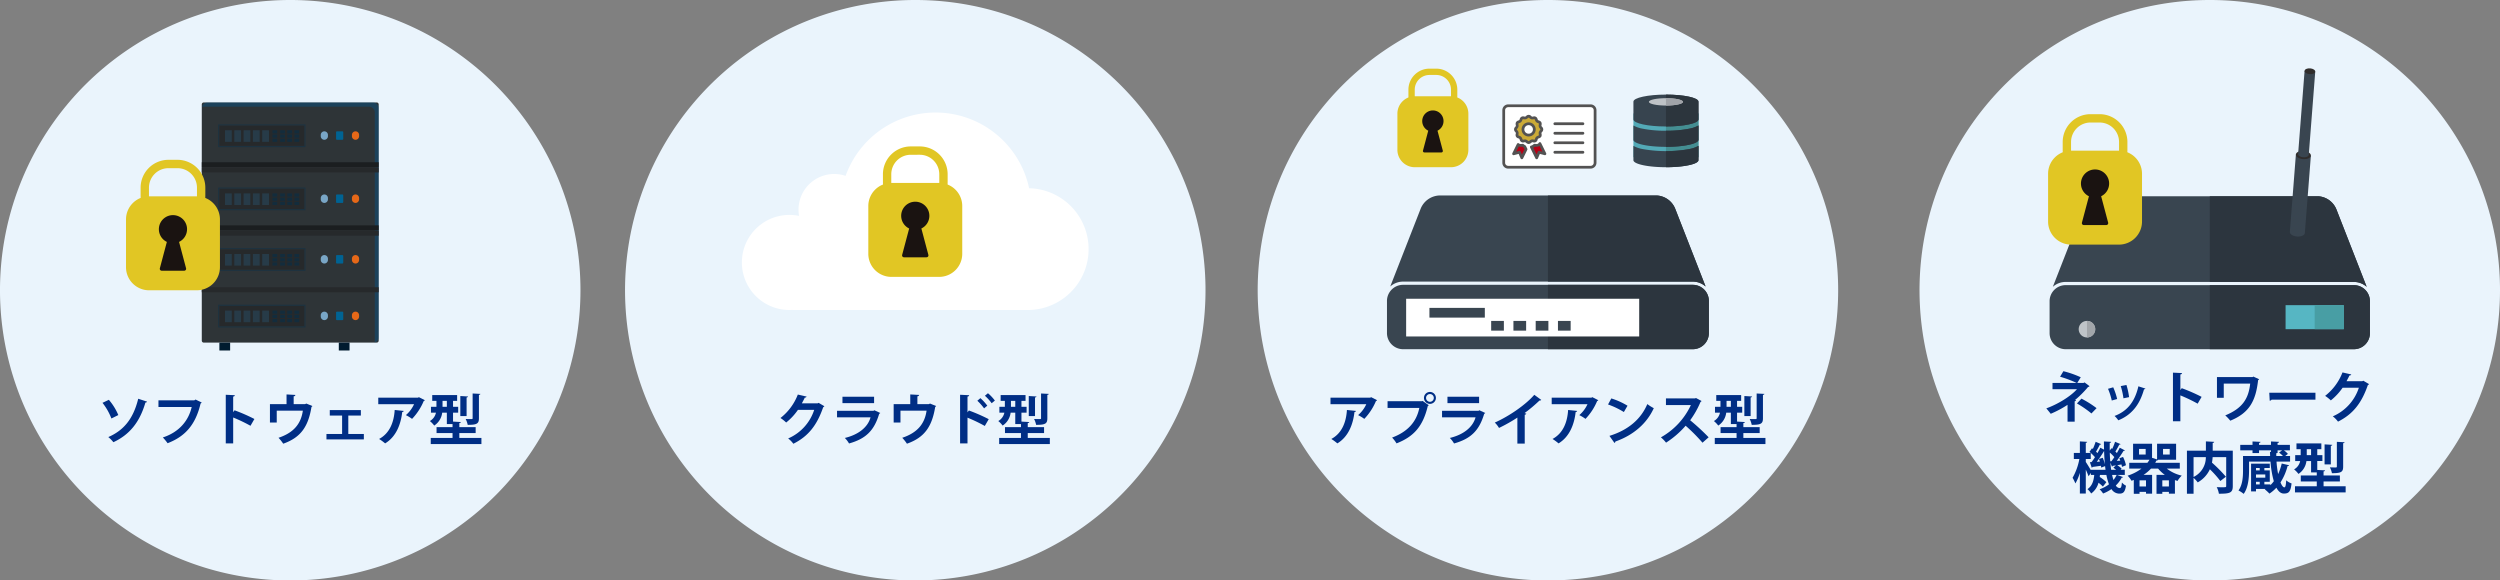 <svg xmlns="http://www.w3.org/2000/svg" xmlns:xlink="http://www.w3.org/1999/xlink" width="1069.288" height="248.275" viewBox="0 0 1069.288 248.275"><rect x="0" y="0" width="1069.288" height="248.275" fill="#808080" stroke="none"/><defs><clipPath id="a"><rect width="1069.288" height="248.275" fill="none"/></clipPath><clipPath id="c"><rect width="75.595" height="102.71" fill="none"/></clipPath><clipPath id="d"><rect width="37.366" height="9.729" fill="none"/></clipPath><clipPath id="e"><rect width="11.443" height="4.952" fill="none"/></clipPath><clipPath id="f"><rect width="2.894" height="4.952" fill="none"/></clipPath><clipPath id="k"><rect width="37.366" height="9.728" fill="none"/></clipPath></defs><g clip-path="url(#a)"><g clip-path="url(#a)"><path d="M248.275,124.137A124.138,124.138,0,1,1,124.137,0,124.138,124.138,0,0,1,248.275,124.137" transform="translate(0 0)" fill="#eaf4fc"/><path d="M39.79,144.664a24.585,24.585,0,0,1,4.045,6.529l-2.957,1.468a25.467,25.467,0,0,0-3.809-6.7Zm16.325.781c-.073.237-.285.378-.687.4-2.508,8.634-6.979,13.839-13.7,16.962a13.526,13.526,0,0,0-2.176-2.2c6.364-2.768,10.623-7.5,12.8-16.394Z" transform="translate(6.769 26.335)" fill="#002e85"/><path d="M75.81,145.772a1.1,1.1,0,0,1-.472.4c-2.106,8.872-6.365,14.029-14.124,17.011a20.45,20.45,0,0,0-2.035-2.461c7.122-2.318,11.048-7.335,12.35-13.036H57.31V144.85H72.64l.52-.355Z" transform="translate(10.465 26.386)" fill="#002e85"/><path d="M92.225,156.046a67.381,67.381,0,0,0-7.4-3.549v11.072H81.651V142.774l3.879.189c-.024.285-.213.522-.71.591v6.672l.591-.805a74.589,74.589,0,0,1,8.493,3.715Z" transform="translate(14.91 26.071)" fill="#002e85"/><path d="M104.728,142.654l3.808.214a.763.763,0,0,1-.758.591v3.335h4.874l.544-.237,2.6,1.064a1.031,1.031,0,0,1-.4.378c-1.394,8.541-4.659,13.107-12.087,15.732a18.91,18.91,0,0,0-2.01-2.531c6.575-2.2,9.6-6.032,10.408-11.592H100.539v5.062h-2.91v-7.877h7.1Z" transform="translate(17.828 26.05)" fill="#002e85"/><path d="M132.784,148.316v2.34h-5.37v7.88h6.649v2.318H118.07v-2.318h6.695v-7.88H119.49v-2.34Z" transform="translate(21.56 27.084)" fill="#002e85"/><path d="M156.729,144.936a.693.693,0,0,1-.473.355,24.989,24.989,0,0,1-4.992,7.642,16.979,16.979,0,0,0-2.65-1.608,13.6,13.6,0,0,0,3.5-4.662H136.81v-2.815h17.032l.331-.213Zm-9.037,4.59c-.024.237-.26.425-.639.5-.591,5.181-2.554,10.526-7.31,13.389a22.087,22.087,0,0,0-2.578-1.892c4.494-2.413,6.34-7.1,6.67-12.4Z" transform="translate(24.982 26.229)" fill="#002e85"/><path d="M168.078,161.311h9.441v2.627h-21.67v-2.627h9.32v-2.058h-6.837V156.7h6.837v-1.3h-2.436v-4.874h-1.988a7.641,7.641,0,0,1-3.407,5.512,11.066,11.066,0,0,0-1.869-1.941,5.318,5.318,0,0,0,2.6-3.571h-2.129v-2.507h2.342v-2.554h-1.8v-2.485h10.646v2.485h-1.751v2.554h2.2v2.507h-2.2v3.808l3.335.19c-.022.237-.189.378-.639.449V156.7h6.98v2.556h-6.98Zm-7.191-13.295h1.846v-2.554h-1.846Zm10.906-4.425c-.022.238-.189.356-.614.427v7.948H168.5V143.4Zm5.276-1.11c-.047.213-.189.377-.615.425v10.007c0,2.319-.875,2.816-4.8,2.816a9.671,9.671,0,0,0-.874-2.508c1.041.047,2.2.047,2.53.047s.451-.093.451-.377V142.314Z" transform="translate(28.39 25.987)" fill="#002e85"/><path d="M474.336,124.137A124.138,124.138,0,1,1,350.2,0,124.138,124.138,0,0,1,474.336,124.137" transform="translate(41.28 0)" fill="#eaf4fc"/><path d="M301.055,147.687a1.411,1.411,0,0,1-.519.449c-2.674,7.735-6.365,12.4-12.752,15.613a11.177,11.177,0,0,0-2.224-2.271A20.013,20.013,0,0,0,296.7,149.248h-6.955a25.079,25.079,0,0,1-5.038,5.416,16.1,16.1,0,0,0-2.437-1.938,23.3,23.3,0,0,0,7.428-10.032l3.762.876a.751.751,0,0,1-.781.426c-.378.851-.853,1.679-1.255,2.46h6.743l.426-.213Z" transform="translate(51.545 26.057)" fill="#002e85"/><path d="M321.208,150.426a.774.774,0,0,1-.449.355c-2.129,7.216-5.749,10.693-12.893,12.7a11.81,11.81,0,0,0-1.8-2.365c5.939-1.419,9.865-4.661,11-8.825H302.732V149.5h15.613l.332-.237Zm-2.627-4.211H305.05v-2.72h13.531Z" transform="translate(55.281 26.203)" fill="#002e85"/><path d="M330.31,142.654l3.809.214a.763.763,0,0,1-.758.591v3.335h4.874l.544-.237,2.6,1.064a1.019,1.019,0,0,1-.4.378c-1.394,8.541-4.659,13.107-12.087,15.732a18.912,18.912,0,0,0-2.01-2.531c6.575-2.2,9.6-6.032,10.408-11.592H326.122v5.062h-2.91v-7.877h7.1Z" transform="translate(59.021 26.05)" fill="#002e85"/><path d="M357.807,156.221a67.028,67.028,0,0,0-7.4-3.549v11h-3.171V142.877l3.879.189c-.022.284-.212.52-.708.591V150.4l.591-.8a74.269,74.269,0,0,1,8.492,3.715Zm-1.891-11.9a20.417,20.417,0,0,1,2.957,3.218L357.5,148.7a21.706,21.706,0,0,0-2.887-3.263Zm3.24-2.105a18.409,18.409,0,0,1,2.957,3.146l-1.372,1.135a19.956,19.956,0,0,0-2.887-3.193Z" transform="translate(63.407 25.969)" fill="#002e85"/><path d="M373.66,161.311H383.1v2.627h-21.67v-2.627h9.32v-2.058h-6.837V156.7h6.837v-1.3h-2.436v-4.874h-1.988a7.641,7.641,0,0,1-3.407,5.512,11.068,11.068,0,0,0-1.869-1.941,5.318,5.318,0,0,0,2.6-3.571h-2.129v-2.507h2.342v-2.554h-1.8v-2.485h10.646v2.485h-1.751v2.554h2.2v2.507h-2.2v3.808l3.335.19c-.022.237-.189.378-.639.449V156.7h6.98v2.556h-6.98Zm-7.191-13.295h1.846v-2.554h-1.846Zm10.906-4.425c-.022.238-.189.356-.614.427v7.948h-2.674V143.4Zm5.276-1.11c-.047.213-.189.377-.615.425v10.007c0,2.319-.875,2.816-4.8,2.816a9.671,9.671,0,0,0-.874-2.508c1.041.047,2.2.047,2.53.047s.451-.093.451-.377V142.314Z" transform="translate(65.93 25.987)" fill="#002e85"/><path d="M703.147,124.137A124.138,124.138,0,1,1,579.009,0,124.138,124.138,0,0,1,703.147,124.137" transform="translate(83.063 0)" fill="#eaf4fc"/><path d="M501.124,144.936a.693.693,0,0,1-.473.355,24.989,24.989,0,0,1-4.992,7.642,16.978,16.978,0,0,0-2.65-1.608,13.6,13.6,0,0,0,3.5-4.662H481.2v-2.815h17.032l.331-.213Zm-9.037,4.59c-.024.237-.26.425-.639.5-.591,5.181-2.554,10.526-7.31,13.389a22.09,22.09,0,0,0-2.578-1.892c4.494-2.413,6.34-7.1,6.67-12.4Z" transform="translate(87.871 26.229)" fill="#002e85"/><path d="M501.844,145.706H516.63l.213-.119,2.627,1.869a1.567,1.567,0,0,1-.427.331c-2.105,8.848-6.126,13.13-13.365,15.969a15.091,15.091,0,0,0-1.893-2.483c6.411-2.39,10.409-6.506,11.639-12.68h-13.58Zm18.122-3.951a2.554,2.554,0,0,1,0,5.109,2.554,2.554,0,1,1,0-5.109m1.656,2.554a1.656,1.656,0,1,0-1.656,1.656,1.645,1.645,0,0,0,1.656-1.656" transform="translate(91.64 25.885)" fill="#002e85"/><path d="M540.021,150.426a.782.782,0,0,1-.449.355c-2.13,7.216-5.75,10.693-12.894,12.7a11.805,11.805,0,0,0-1.8-2.365c5.938-1.419,9.865-4.661,11-8.825H521.545V149.5h15.613l.331-.237Zm-2.627-4.211H523.863v-2.72h13.531Z" transform="translate(95.238 26.203)" fill="#002e85"/><path d="M560.5,144.971a.808.808,0,0,1-.757.261,63.375,63.375,0,0,1-6.387,5.37c.26.07.52.189.758.259a.746.746,0,0,1-.686.449v12.35h-3.148v-11.12a69.7,69.7,0,0,1-7.854,4.425,10.953,10.953,0,0,0-1.8-2.3c6.174-2.744,13.271-7.664,16.89-11.876Z" transform="translate(98.722 26.075)" fill="#002e85"/><path d="M581.124,144.936a.693.693,0,0,1-.473.355,24.988,24.988,0,0,1-4.992,7.642,16.978,16.978,0,0,0-2.65-1.608,13.6,13.6,0,0,0,3.5-4.662H561.205v-2.815h17.032l.331-.213Zm-9.037,4.59c-.024.237-.26.425-.639.5-.591,5.181-2.554,10.526-7.31,13.389a22.085,22.085,0,0,0-2.578-1.892c4.494-2.413,6.34-7.1,6.67-12.4Z" transform="translate(102.48 26.229)" fill="#002e85"/><path d="M582.98,144.1a30.675,30.675,0,0,1,6.931,3.123l-1.561,2.7a34.581,34.581,0,0,0-6.766-3.24Zm-.8,16.016c7.972-2.46,13.46-7.1,16.205-13.6a18,18,0,0,0,2.767,1.751c-2.933,6.457-8.587,11.5-16.418,14.265a.828.828,0,0,1-.4.615Z" transform="translate(106.201 26.313)" fill="#002e85"/><path d="M618.068,145.232a.715.715,0,0,1-.426.4,38.3,38.3,0,0,1-4.424,7.831,95.122,95.122,0,0,1,7.9,7.286l-2.625,2.318a74.8,74.8,0,0,0-7.215-7.262,38.824,38.824,0,0,1-8.374,7.239,15.346,15.346,0,0,0-2.2-2.271,30.661,30.661,0,0,0,12.823-13.816H602.858v-2.838H615.23l.5-.166Z" transform="translate(109.692 26.287)" fill="#002e85"/><path d="M632.473,161.311h9.441v2.627h-21.67v-2.627h9.32v-2.058h-6.837V156.7h6.837v-1.3h-2.436v-4.874H625.14a7.641,7.641,0,0,1-3.407,5.512,11.063,11.063,0,0,0-1.868-1.941,5.318,5.318,0,0,0,2.6-3.571h-2.129v-2.507h2.342v-2.554h-1.8v-2.485h10.646v2.485h-1.751v2.554h2.2v2.507h-2.2v3.808l3.335.19c-.022.237-.189.378-.639.449V156.7h6.98v2.556h-6.98Zm-7.191-13.295h1.846v-2.554h-1.846Zm10.906-4.425c-.022.238-.189.356-.614.427v7.948H632.9V143.4Zm5.276-1.11c-.047.213-.189.377-.615.425v10.007c0,2.319-.875,2.816-4.8,2.816a9.668,9.668,0,0,0-.874-2.508c1.041.047,2.2.047,2.53.047s.451-.093.451-.377V142.314Z" transform="translate(113.191 25.987)" fill="#002e85"/><path d="M942.515,124.137A124.138,124.138,0,1,1,818.378,0,124.138,124.138,0,0,1,942.515,124.137" transform="translate(126.773 0)" fill="#eaf4fc"/><path d="M756.437,139.033l2.13,1.608a.756.756,0,0,1-.616.355,42.632,42.632,0,0,1-5.559,5.559l.449.166a.726.726,0,0,1-.615.4v8.729h-3.052v-7.215a44.53,44.53,0,0,1-7.191,3.833c-.117-.167-1.7-2.13-1.892-2.319,4.519-1.608,10.22-4.943,13.107-8.185H742.74v-2.7h10.315a49.341,49.341,0,0,0-7.074-2.649l1.419-2.365a41.956,41.956,0,0,1,7.429,2.6l-1.49,2.413h2.72Zm2.958,13.295a43.656,43.656,0,0,0-6.2-4.282l1.938-2.058a42.806,42.806,0,0,1,6.459,4.068Z" transform="translate(135.145 24.516)" fill="#002e85"/><path d="M764.634,140.229a27.766,27.766,0,0,1,1.679,5.014l-2.3.639a27.5,27.5,0,0,0-1.607-5.014Zm13.768.544a.547.547,0,0,1-.591.307c-1.939,6.979-5.607,11.094-11,13.271a10.485,10.485,0,0,0-1.61-1.869c5.062-1.892,8.611-5.654,10.2-12.681Zm-8.114-1.539a30.551,30.551,0,0,1,1.135,5.2l-2.412.5a30.885,30.885,0,0,0-1.16-5.228Z" transform="translate(139.221 25.425)" fill="#002e85"/><path d="M796.466,148.045a67.384,67.384,0,0,0-7.4-3.549v11.072h-3.169V134.773l3.879.189c-.024.285-.213.522-.71.591v6.672l.591-.805a74.59,74.59,0,0,1,8.494,3.715Z" transform="translate(143.509 24.61)" fill="#002e85"/><path d="M819.836,137.329a.789.789,0,0,1-.426.4c-.993,8.847-3.715,14.006-11.9,17.341a17.815,17.815,0,0,0-2.152-2.271c7.523-3.076,9.982-7.311,10.668-13.6H804.72v6.081h-2.91v-8.872h15.236l.331-.213Z" transform="translate(146.416 24.87)" fill="#002e85"/><path d="M820.73,142.035h19.753v2.981h-18.76a1.145,1.145,0,0,1-.8.448Z" transform="translate(149.871 25.937)" fill="#002e85"/><path d="M859.713,139.686a1.411,1.411,0,0,1-.519.449c-2.674,7.735-6.365,12.4-12.752,15.613a11.176,11.176,0,0,0-2.224-2.271,20.013,20.013,0,0,0,11.143-12.231h-6.955a25.08,25.08,0,0,1-5.038,5.416,16.1,16.1,0,0,0-2.437-1.938,23.3,23.3,0,0,0,7.428-10.032l3.762.876a.751.751,0,0,1-.781.426c-.378.851-.853,1.679-1.255,2.46h6.743l.426-.213Z" transform="translate(153.559 24.596)" fill="#002e85"/><path d="M768.61,173.978l2.531.9c-.071.189-.235.284-.544.284a12.821,12.821,0,0,1-2.507,3.335,2.055,2.055,0,0,0,1.608,1.113c.591,0,.851-.5.993-2.39a5.813,5.813,0,0,0,1.751,1.372c-.449,2.674-1.113,3.385-2.839,3.385a3.975,3.975,0,0,1-3.382-1.941,16.135,16.135,0,0,1-3.573,1.893,11.709,11.709,0,0,0-1.49-1.822,13.933,13.933,0,0,0,4-2.106,25.053,25.053,0,0,1-1.112-4.021H761.3l-.095.875a18.047,18.047,0,0,1,2.838,2.223l-1.49,1.893a15.535,15.535,0,0,0-1.87-1.657,8.21,8.21,0,0,1-3.146,4.615,7.461,7.461,0,0,0-1.585-1.87c2.081-1.4,2.673-3.667,2.909-6.08H757.42V173.1l-.993,1.466c-.238-.711-.709-1.821-1.183-2.863V181.95h-2.532v-8.872a20.192,20.192,0,0,1-1.916,4.542,16.3,16.3,0,0,0-1.207-2.413,25.3,25.3,0,0,0,2.91-8.044h-2.366v-2.577h2.579v-4.946l3.123.189c-.024.214-.166.355-.591.426v4.331h2.129v2.577h-2.129v1.278c.5.71,1.584,2.507,2.176,3.525v-.189h6.269c-.071-.5-.142-1.042-.189-1.562l-1.656.639c-.024-.237-.071-.5-.118-.781-1.372.189-2.674.38-3.6.5a.468.468,0,0,1-.331.331l-.8-2.366.709-.047a24.657,24.657,0,0,0,1.466-2.105,19.507,19.507,0,0,0-2.343-2.271l1.066-1.539.378.285a26.7,26.7,0,0,0,1.183-3.051l2.366.992a.558.558,0,0,1-.568.213c-.4.853-1.066,2.059-1.632,3.005l.614.616c.474-.805.875-1.586,1.208-2.3l1.608.827c-.024-1.158-.047-2.318-.047-3.5l3.1.166c-.022.237-.189.378-.614.449-.025,1.112-.025,2.2,0,3.312l.708-1.018.355.261a21.793,21.793,0,0,0,1.207-3.027l2.366.992a.561.561,0,0,1-.569.213c-.4.853-1.088,2.059-1.656,2.981a7.926,7.926,0,0,1,.639.64c.473-.805.9-1.61,1.23-2.3l2.2,1.159c-.07.142-.307.213-.591.213a50.1,50.1,0,0,1-2.886,4.259l1.49-.095a9.645,9.645,0,0,0-.4-.993l1.585-.592a13.94,13.94,0,0,1,1.255,3.549l-1.7.711c-.047-.309-.119-.663-.214-1.042l-1.821.307a9.076,9.076,0,0,1,1.892,1.515l-.473.449h1.821v2.2Zm-7.334-5.7c-.117-.38-.26-.757-.4-1.113l1.609-.519a14.655,14.655,0,0,1,.9,2.72h.024c-.165-1.774-.284-3.69-.331-5.654a53.175,53.175,0,0,1-3.123,4.661Zm4.921-.142c.4-.52.853-1.135,1.255-1.774a18.65,18.65,0,0,0-1.941-1.941c.025,1.3.095,2.532.189,3.738Zm1.963,1.75c-.519.095-.992.166-1.394.213a.435.435,0,0,1-.332.356l-.686-1.8c.095,1.088.213,2.152.355,3.123h2.083a12.635,12.635,0,0,0-1.16-.9Zm-1.654,4.093a19.483,19.483,0,0,0,.566,2.176,9.937,9.937,0,0,0,1.373-2.176Z" transform="translate(136.88 29.152)" fill="#002e85"/><path d="M791.822,171.127h-5.56a16.485,16.485,0,0,0,6.387,3,10.984,10.984,0,0,0-1.8,2.272l-1.112-.355v5.8h-2.578v-.757h-2.816v.8h-2.483V173.8h3.549a15.374,15.374,0,0,1-2.863-2.673H779.5a17.406,17.406,0,0,1-3.171,2.673h3.642v8.044h-2.6v-.757H774.6v.8h-2.46v-5.914l-.97.355a10.7,10.7,0,0,0-1.679-2.176,20.048,20.048,0,0,0,5.937-3.029H770.2v-2.483h7.759a11.912,11.912,0,0,0,.9-1.3h-7.027v-6.86h8.115v6.032l2.152.686v-6.718h8.139v6.86h-7.689a.761.761,0,0,1-.733.331c-.166.332-.331.662-.5.971h10.5Zm-14.6-8.423h-2.838v2.414h2.838Zm.142,13.438H774.6v2.627h2.768Zm6.979,2.625h2.816v-2.627h-2.816Zm.307-13.65h2.863V162.7h-2.863Z" transform="translate(140.514 29.305)" fill="#002e85"/><path d="M810.562,163.616v15.116c0,2.91-1.184,3.29-5.939,3.29a9.359,9.359,0,0,0-.922-2.816c.828.047,1.75.047,2.436.047,1.444,0,1.61,0,1.61-.544V166.383h-5.8a20.585,20.585,0,0,1-.283,2.342,61.539,61.539,0,0,1,5.962,6.034l-2.389,1.821a42.75,42.75,0,0,0-4.473-5.015,12.369,12.369,0,0,1-5.2,5.607,12.007,12.007,0,0,0-1.775-1.939v6.791H790.95V163.616h8.114v-3.975l3.549.189c-.025.237-.189.4-.639.473v3.312Zm-16.774,2.767v8.47a9.312,9.312,0,0,0,5.252-8.47Z" transform="translate(144.433 29.152)" fill="#002e85"/><path d="M825.866,168.272a41.314,41.314,0,0,0,.686,5.347,22.57,22.57,0,0,0,1.537-4.519l3.147.733a.56.56,0,0,1-.639.331,23.787,23.787,0,0,1-3.029,7c.544,1.4,1.159,2.13,1.633,2.13.449,0,.686-.71.8-3.027a6.571,6.571,0,0,0,2.294,1.347c-.4,3.691-1.277,4.33-3.313,4.33-1.252,0-2.318-.9-3.169-2.507a15.918,15.918,0,0,1-2.981,2.532,16.427,16.427,0,0,0-1.987-1.822l.285-.166H817.09v1.041h-2.106V169.172h8v1.844h-2.318v1.018h2.318v4.874h-2.318v1.112h2.554v.355a12.824,12.824,0,0,0,1.491-1.7,41.6,41.6,0,0,1-1.419-8.4h-9.179v3.809c0,3.075-.331,7.333-2.294,10.006a11.77,11.77,0,0,0-2.224-1.466c1.775-2.436,1.939-5.914,1.939-8.587v-6.152h11.592l-.07-1.774.449.024v-.686H818.39v1.184H815.6v-1.184h-5.252v-2.318H815.6v-1.466l3.43.164c-.022.237-.212.38-.639.474v.828H823.5v-1.466l3.453.164c-.024.261-.189.38-.639.474v.828h5.276v2.318h-2.625a7.8,7.8,0,0,1,1.774,1.539l-1.16.9h2.083v2.39Zm-7.191,2.744H817.09v1.017h1.585Zm2.389,2.768H817.09v1.372h3.974Zm-3.974,4.235h1.585v-1.112H817.09Zm9.3-13.745c0,.026-.071.19-.071.237h-.024a.975.975,0,0,1-.544.189c0,.4,0,.8.024,1.183h2.839a10.027,10.027,0,0,0-1.68-1.442l1.349-.995h-1.964v.828Z" transform="translate(147.837 29.155)" fill="#002e85"/><path d="M842.318,178.8h9.441v2.627h-21.67V178.8h9.32V176.74h-6.837v-2.556h6.837v-1.3h-2.436V168.01h-1.988a7.641,7.641,0,0,1-3.407,5.512,11.066,11.066,0,0,0-1.869-1.941,5.318,5.318,0,0,0,2.6-3.571h-2.129V165.5h2.342v-2.554h-1.8v-2.485h10.646v2.485h-1.751V165.5h2.2v2.507h-2.2v3.808l3.335.19c-.022.237-.189.378-.639.449v1.727h6.98v2.556h-6.98ZM835.126,165.5h1.846v-2.554h-1.846Zm10.906-4.425c-.022.238-.189.356-.614.427v7.948h-2.674v-8.564Zm5.276-1.11c-.047.213-.189.377-.615.425V170.4c0,2.319-.875,2.816-4.8,2.816a9.67,9.67,0,0,0-.874-2.508c1.041.047,2.2.047,2.53.047s.451-.093.451-.377V159.8Z" transform="translate(151.51 29.181)" fill="#002e85"/><path d="M391.177,73.078a40.9,40.9,0,0,0-78.5-5.287,15.255,15.255,0,0,0-19.9,17.117,20.338,20.338,0,1,0-4.128,40.254c.4,0,.8-.014,1.2-.038.25.019.5.038.754.038h99.386c.041,0,.079-.011.121-.012.162,0,.322.012.484.012a26.045,26.045,0,0,0,.578-52.083" transform="translate(48.996 7.432)" fill="#fff"/><path d="M335.1,80.187h-3.859a11.924,11.924,0,0,1-11.91-11.909V64.865a11.922,11.922,0,0,1,11.91-11.908H335.1a11.924,11.924,0,0,1,11.911,11.908v3.413A11.925,11.925,0,0,1,335.1,80.187m-3.859-23.66a8.349,8.349,0,0,0-8.339,8.339v3.413a8.349,8.349,0,0,0,8.339,8.339H335.1a8.348,8.348,0,0,0,8.337-8.339V64.865a8.348,8.348,0,0,0-8.337-8.339Z" transform="translate(58.311 9.67)" fill="#e1c624"/><path d="M9.878,0H30.3a9.876,9.876,0,0,1,9.876,9.876V30.3A9.878,9.878,0,0,1,30.3,40.179H9.877A9.877,9.877,0,0,1,0,30.3V9.878A9.878,9.878,0,0,1,9.878,0Z" transform="translate(371.391 78.248)" fill="#e1c624"/><path d="M337.986,79a6.027,6.027,0,1,0-8.641,5.408l-3,11.294a.821.821,0,0,0,.836,1.024h9.548a.824.824,0,0,0,.838-1.024l-3-11.3A6.01,6.01,0,0,0,337.986,79" transform="translate(59.517 13.326)" fill="#1a1311"/><path d="M632.429,103.012H508.514a6.907,6.907,0,0,0-6.885,6.886v13.766a6.909,6.909,0,0,0,6.885,6.887H632.429a6.908,6.908,0,0,0,6.885-6.887V109.9a6.906,6.906,0,0,0-6.885-6.886" transform="translate(91.601 18.811)" fill="#394550"/><path d="M621.8,103.012H559.842v27.539H621.8a6.908,6.908,0,0,0,6.885-6.887V109.9a6.906,6.906,0,0,0-6.885-6.886" transform="translate(102.231 18.811)" fill="#2c353e"/><path d="M508.3,107.535H632.214a8.209,8.209,0,0,1,5.494,2.11l-13.056-33.4a9.059,9.059,0,0,0-7.717-5.541H523.579a9.044,9.044,0,0,0-7.713,5.541l-13.059,33.4a8.2,8.2,0,0,1,5.492-2.11" transform="translate(91.816 12.912)" fill="#394550"/><path d="M614.236,76.249a9.06,9.06,0,0,0-7.716-5.542H559.842v36.829H621.8a8.211,8.211,0,0,1,5.493,2.109Z" transform="translate(102.231 12.912)" fill="#2c353e"/><rect width="99.684" height="16.13" transform="translate(601.429 127.782)" fill="#fff"/><rect width="23.692" height="4.159" transform="translate(611.39 131.688)" fill="#394550"/><rect width="5.432" height="4.159" transform="translate(637.797 137.262)" fill="#394550"/><rect width="5.432" height="4.159" transform="translate(647.319 137.262)" fill="#394550"/><rect width="5.432" height="4.159" transform="translate(656.839 137.262)" fill="#394550"/><rect width="5.432" height="4.159" transform="translate(666.36 137.262)" fill="#394550"/><path d="M581.023,64.539H545.766a1.916,1.916,0,0,1-1.911-1.911V40.167a1.916,1.916,0,0,1,1.911-1.911h35.257a1.916,1.916,0,0,1,1.911,1.911V62.628a1.916,1.916,0,0,1-1.911,1.911" transform="translate(99.312 6.986)" fill="#fff"/><path d="M581.114,65.223H545.857a2.506,2.506,0,0,1-2.5-2.5V40.258a2.5,2.5,0,0,1,2.5-2.5h35.257a2.505,2.505,0,0,1,2.5,2.5V62.719a2.507,2.507,0,0,1-2.5,2.5M545.857,38.94a1.321,1.321,0,0,0-1.32,1.319V62.719a1.322,1.322,0,0,0,1.32,1.321h35.257a1.321,1.321,0,0,0,1.32-1.321V40.258a1.32,1.32,0,0,0-1.32-1.319Z" transform="translate(99.22 6.895)" fill="#535252"/><path d="M551.6,52.757a2.766,2.766,0,0,0-.253-.187h-.015a2.57,2.57,0,0,0-.318.035,3.852,3.852,0,0,1-.565.052,1.583,1.583,0,0,1-.814-.2,1.421,1.421,0,0,1-.258-.189l-1.949,3.97,2.511-.661,1.012,2.39,1.8-3.673-.556-1.132a3.328,3.328,0,0,1-.6-.4" transform="translate(99.963 9.544)" fill="#b90015"/><path d="M551.037,58.648h-.015a.591.591,0,0,1-.527-.361l-.814-1.918-2.015.53a.582.582,0,0,1-.608-.2.592.592,0,0,1-.073-.635l1.948-3.971a.592.592,0,0,1,.423-.319.583.583,0,0,1,.51.147.926.926,0,0,0,.154.115,1.7,1.7,0,0,0,.992.076,1.423,1.423,0,0,1,.61-.012,2.344,2.344,0,0,1,.423.278l.011.007a2.855,2.855,0,0,0,.491.336.593.593,0,0,1,.27.268l.556,1.132a.6.6,0,0,1,0,.523l-1.8,3.672a.6.6,0,0,1-.532.331m-1.011-3.573a.588.588,0,0,1,.544.361l.507,1.2,1.1-2.249-.345-.7a4.588,4.588,0,0,1-.518-.369l-.009-.008-.041-.033-.069.009a3.084,3.084,0,0,1-1.489-.084l-1.094,2.23,1.259-.331a.547.547,0,0,1,.15-.02" transform="translate(99.872 9.453)" fill="#535252"/><path d="M557.5,51.925a1.52,1.52,0,0,1-1.39.8,3.845,3.845,0,0,1-.565-.053,2.56,2.56,0,0,0-.319-.035h-.014a2.4,2.4,0,0,0-.253.186,2.232,2.232,0,0,1-1.116.561l2.281,4.648,1.012-2.39,2.511.661Z" transform="translate(101.135 9.482)" fill="#b90015"/><path d="M556.215,58.71a.6.6,0,0,1-.532-.331l-2.28-4.646a.591.591,0,0,1,.46-.848,1.714,1.714,0,0,0,.818-.436,3.247,3.247,0,0,1,.341-.244.6.6,0,0,1,.137-.053,1.59,1.59,0,0,1,.545.02,1.7,1.7,0,0,0,1.015-.073,1,1,0,0,0,.362-.381.545.545,0,0,1,.532-.292.59.59,0,0,1,.51.33l2.146,4.373a.592.592,0,0,1-.073.635.583.583,0,0,1-.608.2l-2.016-.53-.814,1.918a.591.591,0,0,1-.527.361Zm-1.452-4.891,1.412,2.877.509-1.2a.588.588,0,0,1,.694-.341l1.259.331-1.2-2.446c-.04.027-.083.053-.125.078a2.851,2.851,0,0,1-1.756.225l-.086-.013c-.018.015-.037.028-.052.041a3.923,3.923,0,0,1-.654.445" transform="translate(101.044 9.391)" fill="#535252"/><path d="M558.653,48.993c.118-.442.73-.836.73-1.316s-.611-.874-.73-1.316c-.123-.459.206-1.1-.026-1.505s-.96-.443-1.291-.773-.367-1.056-.773-1.291-1.047.1-1.505-.026c-.442-.118-.836-.73-1.316-.73s-.874.611-1.316.73c-.459.122-1.1-.206-1.505.026s-.443.96-.773,1.291-1.056.367-1.291.773.1,1.047-.026,1.505c-.118.442-.73.836-.73,1.316s.611.874.73,1.316c.123.459-.206,1.1.026,1.505s.961.443,1.291.773.367,1.056.773,1.291,1.047-.1,1.505.026c.442.118.836.73,1.316.73s.874-.611,1.316-.73c.459-.123,1.1.206,1.505-.026s.443-.961.773-1.291,1.056-.367,1.291-.773-.1-1.047.026-1.505M553.74,50.1a2.424,2.424,0,1,1,2.424-2.424A2.425,2.425,0,0,1,553.74,50.1" transform="translate(100.086 7.676)" fill="#cbaa37"/><path d="M553.832,54a1.813,1.813,0,0,1-1.118-.51,1.66,1.66,0,0,0-.351-.239,1.512,1.512,0,0,0-.451.03,1.455,1.455,0,0,1-1.9-1.106,1.567,1.567,0,0,0-.193-.395,1.593,1.593,0,0,0-.4-.192,1.455,1.455,0,0,1-1.1-1.9,1.578,1.578,0,0,0,.028-.451,1.607,1.607,0,0,0-.238-.351,1.48,1.48,0,0,1,0-2.236,1.556,1.556,0,0,0,.239-.349,1.58,1.58,0,0,0-.028-.452,1.781,1.781,0,0,1,.116-1.2,1.8,1.8,0,0,1,.989-.7,1.529,1.529,0,0,0,.4-.193,1.567,1.567,0,0,0,.193-.395,1.454,1.454,0,0,1,1.9-1.1,1.536,1.536,0,0,0,.451.028,1.6,1.6,0,0,0,.351-.238,1.479,1.479,0,0,1,2.235,0,.674.674,0,0,0,.8.211,1.453,1.453,0,0,1,1.9,1.1,1.585,1.585,0,0,0,.194.395,1.53,1.53,0,0,0,.395.193,1.8,1.8,0,0,1,.989.7,1.773,1.773,0,0,1,.115,1.2,1.62,1.62,0,0,0-.028.451,1.587,1.587,0,0,0,.239.35,1.479,1.479,0,0,1,0,2.237,1.635,1.635,0,0,0-.238.35,1.624,1.624,0,0,0,.028.451,1.773,1.773,0,0,1-.115,1.2,1.8,1.8,0,0,1-.989.7.675.675,0,0,0-.589.587,1.453,1.453,0,0,1-1.9,1.106,1.415,1.415,0,0,0-.449-.03,1.613,1.613,0,0,0-.351.24,1.819,1.819,0,0,1-1.118.509m-1.56-1.939a1.533,1.533,0,0,1,.4.048,2.195,2.195,0,0,1,.781.454,1.441,1.441,0,0,0,.384.254,1.463,1.463,0,0,0,.381-.253,1.749,1.749,0,0,1,1.708-.453,1.8,1.8,0,0,0,.441.028,1.743,1.743,0,0,0,.19-.4A1.75,1.75,0,0,1,557.8,50.49a1.5,1.5,0,0,0,.4-.2,1.764,1.764,0,0,0-.033-.433,2.276,2.276,0,0,1,0-.926h0a2.184,2.184,0,0,1,.455-.779,1.514,1.514,0,0,0,.254-.384,1.505,1.505,0,0,0-.254-.381,2.193,2.193,0,0,1-.456-.782,2.282,2.282,0,0,1,0-.927,1.6,1.6,0,0,0,.03-.44,1.748,1.748,0,0,0-.4-.19,1.753,1.753,0,0,1-1.252-1.254,1.517,1.517,0,0,0-.2-.4,1.692,1.692,0,0,0-.432.033,2.343,2.343,0,0,1-.926,0,2.187,2.187,0,0,1-.782-.456,1.46,1.46,0,0,0-.383-.253,1.506,1.506,0,0,0-.382.254,2.18,2.18,0,0,1-.781.455,2.343,2.343,0,0,1-.926,0,1.6,1.6,0,0,0-.441-.028,1.677,1.677,0,0,0-.19.4,1.754,1.754,0,0,1-1.252,1.252,1.5,1.5,0,0,0-.4.2,1.746,1.746,0,0,0,.032.433,2.272,2.272,0,0,1,0,.925,2.182,2.182,0,0,1-.456.783,1.459,1.459,0,0,0-.253.383,1.548,1.548,0,0,0,.254.382,2.18,2.18,0,0,1,.455.781,2.272,2.272,0,0,1,0,.925,1.606,1.606,0,0,0-.028.441,1.7,1.7,0,0,0,.4.192,1.748,1.748,0,0,1,1.252,1.252,1.546,1.546,0,0,0,.2.4,1.815,1.815,0,0,0,.434-.032,3.563,3.563,0,0,1,.53-.051m1.56-1.277a3.016,3.016,0,1,1,3.016-3.016,3.02,3.02,0,0,1-3.016,3.016m0-4.849a1.833,1.833,0,1,0,1.833,1.833,1.836,1.836,0,0,0-1.833-1.833" transform="translate(99.995 7.585)" fill="#535252"/><path d="M574.439,52.318h-12a.591.591,0,0,1,0-1.183h12a.591.591,0,1,1,0,1.183" transform="translate(102.596 9.338)" fill="#535252"/><path d="M574.439,55.756h-12a.591.591,0,0,1,0-1.183h12a.591.591,0,1,1,0,1.183" transform="translate(102.596 9.965)" fill="#535252"/><path d="M574.439,45.439h-12a.591.591,0,0,1,0-1.183h12a.591.591,0,1,1,0,1.183" transform="translate(102.596 8.081)" fill="#535252"/><path d="M574.439,48.878h-12a.591.591,0,0,1,0-1.183h12a.591.591,0,1,1,0,1.183" transform="translate(102.596 8.709)" fill="#535252"/><path d="M521.3,45.4h-2.915a9.01,9.01,0,0,1-9-9V33.828a9.009,9.009,0,0,1,9-9H521.3a9.011,9.011,0,0,1,9,9v2.578a9.012,9.012,0,0,1-9,9m-2.915-17.877a6.309,6.309,0,0,0-6.3,6.3v2.578a6.309,6.309,0,0,0,6.3,6.3H521.3a6.308,6.308,0,0,0,6.3-6.3V33.828a6.308,6.308,0,0,0-6.3-6.3Z" transform="translate(93.018 4.534)" fill="#e1c624"/><path d="M7.463,0H22.894a7.462,7.462,0,0,1,7.462,7.462V22.894a7.464,7.464,0,0,1-7.464,7.464H7.463A7.463,7.463,0,0,1,0,22.895V7.463A7.463,7.463,0,0,1,7.463,0Z" transform="translate(597.687 41.168)" fill="#e1c624"/><path d="M523.488,44.512a4.554,4.554,0,1,0-6.529,4.086L514.7,57.132a.62.62,0,0,0,.632.775h7.215a.623.623,0,0,0,.634-.775L520.911,48.6a4.541,4.541,0,0,0,2.577-4.086" transform="translate(93.929 7.296)" fill="#1a1311"/><rect width="27.821" height="18.734" transform="translate(698.638 48.512)" fill="#53aab7"/><rect width="13.911" height="18.734" transform="translate(712.548 48.512)" fill="#448e92"/><path d="M604.671,34.209c-7.681,0-13.909,1.351-13.91,3.013v7.618c0,1.665,6.228,3.013,13.91,3.013s13.911-1.348,13.911-3.013V37.222c0-1.663-6.228-3.013-13.911-3.013" transform="translate(107.877 6.247)" fill="#37444f"/><path d="M602.523,34.209V47.854c7.683,0,13.911-1.348,13.911-3.013V37.222c0-1.663-6.228-3.013-13.911-3.013" transform="translate(110.025 6.247)" fill="#2c353d"/><path d="M614.8,46.723a50.137,50.137,0,0,1-10.133.914,50.13,50.13,0,0,1-10.13-.914,12.154,12.154,0,0,1-3.78-1.341v6.131c0,1.665,6.228,3.013,13.91,3.013s13.911-1.348,13.911-3.013V45.382a12.148,12.148,0,0,1-3.778,1.341" transform="translate(107.877 8.287)" fill="#37444f"/><path d="M614.8,54.089a56.6,56.6,0,0,1-20.263,0,12.1,12.1,0,0,1-3.78-1.341V58.88c0,1.663,6.228,3.013,13.91,3.013s13.911-1.351,13.911-3.013V52.748a12.088,12.088,0,0,1-3.778,1.341" transform="translate(107.877 9.632)" fill="#37444f"/><path d="M603.648,38.665c-4.024,0-7.285-.707-7.285-1.58s3.26-1.578,7.285-1.578,7.287.706,7.287,1.578-3.262,1.58-7.287,1.58" transform="translate(108.9 6.484)" fill="#bec2c6"/><path d="M602.523,35.506v3.158c4.026,0,7.287-.707,7.287-1.58s-3.262-1.578-7.287-1.578" transform="translate(110.025 6.484)" fill="#a0a3a8"/><path d="M612.656,46.723a50.137,50.137,0,0,1-10.133.914v6.889c7.683,0,13.911-1.348,13.911-3.013V45.382a12.148,12.148,0,0,1-3.778,1.341" transform="translate(110.025 8.287)" fill="#2c353d"/><path d="M612.656,54.089A50.136,50.136,0,0,1,602.523,55v6.89c7.683,0,13.911-1.351,13.911-3.013V52.748a12.088,12.088,0,0,1-3.778,1.341" transform="translate(110.025 9.632)" fill="#2c353d"/><path d="M871.442,103.126H748.131a6.871,6.871,0,0,0-6.85,6.852v13.7a6.872,6.872,0,0,0,6.85,6.853H871.442a6.872,6.872,0,0,0,6.852-6.853v-13.7a6.871,6.871,0,0,0-6.852-6.852" transform="translate(135.363 18.831)" fill="#394550"/><path d="M860.864,103.126H799.209v27.4h61.655a6.872,6.872,0,0,0,6.852-6.853v-13.7a6.871,6.871,0,0,0-6.852-6.852" transform="translate(145.941 18.831)" fill="#2c353e"/><path d="M747.918,107.626H871.229a8.17,8.17,0,0,1,5.466,2.1L863.7,76.492a9.015,9.015,0,0,0-7.679-5.513h-92.9a9,9,0,0,0-7.674,5.513l-13,33.234a8.172,8.172,0,0,1,5.466-2.1" transform="translate(135.577 12.961)" fill="#394550"/><path d="M755.345,123.141a3.538,3.538,0,1,1,3.537-3.538,3.535,3.535,0,0,1-3.537,3.538" transform="translate(137.285 21.194)" fill="#bfc4c8"/><rect width="24.89" height="10.276" transform="translate(977.578 130.52)" fill="#56b6c3"/><path d="M853.339,76.492a9.014,9.014,0,0,0-7.679-5.514H799.21v36.649h61.654a8.164,8.164,0,0,1,5.467,2.1Z" transform="translate(145.941 12.961)" fill="#2c353e"/><rect width="12.446" height="10.276" transform="translate(990.023 130.52)" fill="#489ea4"/><path d="M754.8,116.064v7.076a3.538,3.538,0,0,0,0-7.076" transform="translate(137.831 21.194)" fill="#a2a6aa"/><path d="M830.756,55.869l-2.579,33.1c-.075.964,1.3,1.856,3.07,1.994s3.268-.531,3.342-1.494l2.579-33.1Z" transform="translate(151.23 10.202)" fill="#394550"/><path d="M836.769,56.6c-.074.963-1.572,1.631-3.342,1.494s-3.146-1.031-3.07-1.994,1.57-1.631,3.342-1.492,3.145,1.03,3.07,1.993" transform="translate(151.628 9.969)" fill="#302d2c"/><path d="M833.931,25.622l-2.772,35.562c-.053.685.925,1.319,2.183,1.417s2.323-.377,2.376-1.062l2.772-35.562Z" transform="translate(151.775 4.679)" fill="#394550"/><path d="M838.062,26.143c-.053.685-1.117,1.16-2.376,1.062s-2.236-.733-2.183-1.417,1.118-1.16,2.376-1.062,2.236.732,2.183,1.417" transform="translate(152.203 4.513)" fill="#302d2c"/><path d="M761.787,68.519h-3.859a11.924,11.924,0,0,1-11.91-11.909V53.2a11.923,11.923,0,0,1,11.91-11.908h3.859A11.924,11.924,0,0,1,773.7,53.2V56.61a11.925,11.925,0,0,1-11.911,11.909m-3.859-23.66a8.351,8.351,0,0,0-8.34,8.339V56.61a8.351,8.351,0,0,0,8.34,8.339h3.859a8.348,8.348,0,0,0,8.337-8.339V53.2a8.348,8.348,0,0,0-8.337-8.339Z" transform="translate(136.228 7.54)" fill="#e1c624"/><path d="M9.878,0H30.3a9.876,9.876,0,0,1,9.876,9.876V30.3A9.878,9.878,0,0,1,30.3,40.179H9.877A9.877,9.877,0,0,1,0,30.3V9.878A9.878,9.878,0,0,1,9.878,0Z" transform="translate(875.997 64.449)" fill="#e1c624"/><path d="M764.676,67.337a6.027,6.027,0,1,0-8.641,5.408l-3,11.294a.821.821,0,0,0,.836,1.024h9.548a.824.824,0,0,0,.839-1.024l-3-11.3a6.008,6.008,0,0,0,3.411-5.407" transform="translate(137.434 11.195)" fill="#1a1311"/><path d="M147.807,139.767H73.814a.835.835,0,0,1-.835-.835V37.893a.835.835,0,0,1,.835-.835h73.993a.835.835,0,0,1,.835.835v101.04a.835.835,0,0,1-.835.835" transform="translate(13.326 6.767)" fill="#2e3437"/><g transform="translate(86.373 43.824)" opacity="0.4"><g clip-path="url(#c)"><path d="M146.143,37.057H75.459a2.487,2.487,0,0,0-2.422,1.935,2.5,2.5,0,0,1,.763-.132h70.684a2.49,2.49,0,0,1,2.489,2.491v97.863a2.514,2.514,0,0,1-.066.553,2.481,2.481,0,0,0,1.725-2.357V39.548a2.489,2.489,0,0,0-2.489-2.491" transform="translate(-73.036 -37.057)" fill="#005892"/></g></g><rect width="75.663" height="2.151" transform="translate(86.307 69.388)" fill="#1b1e20"/><rect width="75.663" height="2.151" transform="translate(86.307 96.381)" fill="#1b1e20"/><rect width="75.663" height="2.151" transform="translate(86.307 71.602)" fill="#26292b"/><rect width="75.663" height="2.151" transform="translate(86.307 98.658)" fill="#26292b"/><path d="M117.545,51.114h0a1.534,1.534,0,0,1-1.534-1.534v-.548a1.534,1.534,0,0,1,3.068,0v.548a1.534,1.534,0,0,1-1.534,1.534" transform="translate(21.184 8.674)" fill="#79a6c6"/><path d="M124.246,51.114h-2.332a.367.367,0,0,1-.368-.368v-2.88a.367.367,0,0,1,.368-.368h2.332a.367.367,0,0,1,.368.368v2.88a.367.367,0,0,1-.368.368" transform="translate(22.195 8.674)" fill="#006393"/><path d="M128.817,51.114h0a1.534,1.534,0,0,1-1.534-1.534v-.548a1.534,1.534,0,0,1,3.068,0v.548a1.534,1.534,0,0,1-1.534,1.534" transform="translate(23.243 8.674)" fill="#e66818"/><g transform="translate(93.307 53.195)" opacity="0.4"><g clip-path="url(#d)"><path d="M115.737,54.183H79.428V45.51h36.31Zm.527-9.2H78.9V54.71h37.366V44.981Z" transform="translate(-78.899 -44.981)" fill="#002f4e"/></g></g><rect width="36.31" height="8.673" transform="translate(93.834 53.722)" fill="#26292b"/><g transform="translate(116.522 55.723)" opacity="0.5"><g clip-path="url(#e)"><rect width="2.041" height="1.361" transform="translate(6.356)" fill="#002f4e"/><rect width="2.041" height="1.361" transform="translate(9.402)" fill="#002f4e"/><rect width="2.041" height="1.361" transform="translate(6.356 1.795)" fill="#002f4e"/><rect width="2.041" height="1.361" transform="translate(9.402 1.795)" fill="#002f4e"/><rect width="2.041" height="1.361" transform="translate(6.356 3.59)" fill="#002f4e"/><rect width="2.041" height="1.361" transform="translate(3.311)" fill="#002f4e"/><rect width="2.041" height="1.361" transform="translate(3.311 1.795)" fill="#002f4e"/><rect width="2.041" height="1.361" transform="translate(3.311 3.59)" fill="#002f4e"/><rect width="2.041" height="1.361" transform="translate(9.402 3.59)" fill="#002f4e"/><rect width="2.041" height="1.361" transform="translate(0)" fill="#002f4e"/><rect width="2.041" height="1.361" transform="translate(0 1.795)" fill="#002f4e"/><rect width="2.041" height="1.361" transform="translate(0 3.59)" fill="#002f4e"/></g></g><g transform="translate(96.233 55.723)" opacity="0.3"><g clip-path="url(#f)"><rect width="2.894" height="4.952" transform="translate(0 0)" fill="#27658d"/></g></g><g transform="translate(100.213 55.723)" opacity="0.3"><g clip-path="url(#f)"><rect width="2.894" height="4.952" transform="translate(0 0)" fill="#27658d"/></g></g><g transform="translate(104.192 55.723)" opacity="0.3"><g clip-path="url(#f)"><rect width="2.894" height="4.952" transform="translate(0 0)" fill="#27658d"/></g></g><g transform="translate(108.172 55.723)" opacity="0.3"><g clip-path="url(#f)"><rect width="2.894" height="4.952" transform="translate(0 0)" fill="#27658d"/></g></g><g transform="translate(112.151 55.723)" opacity="0.3"><g clip-path="url(#f)"><rect width="2.894" height="4.952" transform="translate(0 0)" fill="#27658d"/></g></g><path d="M117.545,73.952h0a1.534,1.534,0,0,1-1.534-1.534v-.548a1.534,1.534,0,0,1,3.068,0v.548a1.534,1.534,0,0,1-1.534,1.534" transform="translate(21.184 12.844)" fill="#79a6c6"/><path d="M124.246,73.952h-2.332a.367.367,0,0,1-.368-.368V70.7a.367.367,0,0,1,.368-.368h2.332a.367.367,0,0,1,.368.368v2.88a.367.367,0,0,1-.368.368" transform="translate(22.195 12.844)" fill="#006393"/><path d="M128.817,73.952h0a1.534,1.534,0,0,1-1.534-1.534v-.548a1.534,1.534,0,0,1,3.068,0v.548a1.534,1.534,0,0,1-1.534,1.534" transform="translate(23.243 12.844)" fill="#e66818"/><g transform="translate(93.307 80.203)" opacity="0.4"><g clip-path="url(#k)"><path d="M115.737,77.021H79.428V68.348h36.31Zm.527-9.2H78.9v9.729h37.366V67.819Z" transform="translate(-78.899 -67.819)" fill="#002f4e"/></g></g><rect width="36.31" height="8.673" transform="translate(93.834 80.731)" fill="#26292b"/><g transform="translate(116.522 82.732)" opacity="0.5"><g clip-path="url(#e)"><rect width="2.041" height="1.361" transform="translate(6.356)" fill="#002f4e"/><rect width="2.041" height="1.361" transform="translate(9.402)" fill="#002f4e"/><rect width="2.041" height="1.361" transform="translate(6.356 1.795)" fill="#002f4e"/><rect width="2.041" height="1.361" transform="translate(9.402 1.795)" fill="#002f4e"/><rect width="2.041" height="1.361" transform="translate(6.356 3.59)" fill="#002f4e"/><rect width="2.041" height="1.361" transform="translate(3.311)" fill="#002f4e"/><rect width="2.041" height="1.361" transform="translate(3.311 1.795)" fill="#002f4e"/><rect width="2.041" height="1.361" transform="translate(3.311 3.59)" fill="#002f4e"/><rect width="2.041" height="1.361" transform="translate(9.402 3.59)" fill="#002f4e"/><rect width="2.041" height="1.361" transform="translate(0)" fill="#002f4e"/><rect width="2.041" height="1.361" transform="translate(0 1.795)" fill="#002f4e"/><rect width="2.041" height="1.361" transform="translate(0 3.59)" fill="#002f4e"/></g></g><g transform="translate(96.233 82.732)" opacity="0.3"><g clip-path="url(#f)"><rect width="2.894" height="4.952" transform="translate(0)" fill="#27658d"/></g></g><g transform="translate(100.213 82.732)" opacity="0.3"><g clip-path="url(#f)"><rect width="2.894" height="4.952" transform="translate(0)" fill="#27658d"/></g></g><g transform="translate(104.192 82.732)" opacity="0.3"><g clip-path="url(#f)"><rect width="2.894" height="4.952" transform="translate(0)" fill="#27658d"/></g></g><g transform="translate(108.172 82.732)" opacity="0.3"><g clip-path="url(#f)"><rect width="2.894" height="4.952" fill="#27658d"/></g></g><g transform="translate(112.151 82.732)" opacity="0.3"><g clip-path="url(#f)"><rect width="2.894" height="4.952" transform="translate(0)" fill="#27658d"/></g></g><path d="M117.545,95.869h0a1.534,1.534,0,0,1-1.534-1.534v-.549a1.534,1.534,0,0,1,3.068,0v.549a1.534,1.534,0,0,1-1.534,1.534" transform="translate(21.184 16.846)" fill="#79a6c6"/><path d="M124.246,95.869h-2.332a.367.367,0,0,1-.368-.368v-2.88a.367.367,0,0,1,.368-.368h2.332a.367.367,0,0,1,.368.368V95.5a.367.367,0,0,1-.368.368" transform="translate(22.195 16.846)" fill="#006393"/><path d="M128.817,95.869h0a1.534,1.534,0,0,1-1.534-1.534v-.549a1.534,1.534,0,0,1,3.068,0v.549a1.534,1.534,0,0,1-1.534,1.534" transform="translate(23.243 16.846)" fill="#e66818"/><g transform="translate(93.307 106.122)" opacity="0.4"><g clip-path="url(#d)"><path d="M115.737,98.937H79.428V90.263h36.31Zm.527-9.2H78.9v9.729h37.366V89.736Z" transform="translate(-78.899 -89.736)" fill="#002f4e"/></g></g><rect width="36.31" height="8.673" transform="translate(93.834 106.651)" fill="#26292b"/><g transform="translate(116.522 108.651)" opacity="0.5"><g clip-path="url(#e)"><rect width="2.041" height="1.361" transform="translate(6.356)" fill="#002f4e"/><rect width="2.041" height="1.361" transform="translate(9.402)" fill="#002f4e"/><rect width="2.041" height="1.361" transform="translate(6.356 1.795)" fill="#002f4e"/><rect width="2.041" height="1.361" transform="translate(9.402 1.795)" fill="#002f4e"/><rect width="2.041" height="1.361" transform="translate(6.356 3.59)" fill="#002f4e"/><rect width="2.041" height="1.361" transform="translate(3.311)" fill="#002f4e"/><rect width="2.041" height="1.361" transform="translate(3.311 1.795)" fill="#002f4e"/><rect width="2.041" height="1.361" transform="translate(3.311 3.59)" fill="#002f4e"/><rect width="2.041" height="1.361" transform="translate(9.402 3.59)" fill="#002f4e"/><rect width="2.041" height="1.361" transform="translate(0)" fill="#002f4e"/><rect width="2.041" height="1.361" transform="translate(0 1.795)" fill="#002f4e"/><rect width="2.041" height="1.361" transform="translate(0 3.59)" fill="#002f4e"/></g></g><g transform="translate(96.233 108.651)" opacity="0.3"><g clip-path="url(#f)"><rect width="2.894" height="4.953" transform="translate(0 -0.001)" fill="#27658d"/></g></g><g transform="translate(100.213 108.651)" opacity="0.3"><g clip-path="url(#f)"><rect width="2.894" height="4.953" transform="translate(0 -0.001)" fill="#27658d"/></g></g><g transform="translate(104.192 108.651)" opacity="0.3"><g clip-path="url(#f)"><rect width="2.894" height="4.953" transform="translate(0 -0.001)" fill="#27658d"/></g></g><g transform="translate(108.172 108.651)" opacity="0.3"><g clip-path="url(#f)"><rect width="2.894" height="4.953" transform="translate(0 -0.001)" fill="#27658d"/></g></g><g transform="translate(112.151 108.651)" opacity="0.3"><g clip-path="url(#f)"><rect width="2.894" height="4.953" transform="translate(0 -0.001)" fill="#27658d"/></g></g><rect width="4.594" height="3.376" transform="translate(93.835 146.534)" fill="#001b2f"/><rect width="4.596" height="3.376" transform="translate(144.908 146.534)" fill="#001b2f"/><rect width="75.663" height="2.151" transform="translate(86.307 122.857)" fill="#26292b"/><path d="M117.545,116.332h0a1.534,1.534,0,0,1-1.534-1.534v-.549a1.534,1.534,0,0,1,3.068,0v.549a1.534,1.534,0,0,1-1.534,1.534" transform="translate(21.184 20.583)" fill="#79a6c6"/><path d="M124.246,116.332h-2.332a.367.367,0,0,1-.368-.368v-2.88a.367.367,0,0,1,.368-.368h2.332a.367.367,0,0,1,.368.368v2.88a.367.367,0,0,1-.368.368" transform="translate(22.195 20.583)" fill="#006393"/><path d="M128.817,116.332h0a1.534,1.534,0,0,1-1.534-1.534v-.549a1.534,1.534,0,0,1,3.068,0v.549a1.534,1.534,0,0,1-1.534,1.534" transform="translate(23.243 20.583)" fill="#e66818"/><g transform="translate(93.307 130.322)" opacity="0.4"><g clip-path="url(#d)"><path d="M115.737,119.4H79.428v-8.673h36.31Zm.527-9.2H78.9v9.729h37.366V110.2Z" transform="translate(-78.899 -110.199)" fill="#002f4e"/></g></g><rect width="36.31" height="8.673" transform="translate(93.834 130.851)" fill="#26292b"/><g transform="translate(116.522 132.85)" opacity="0.5"><g clip-path="url(#e)"><rect width="2.041" height="1.361" transform="translate(6.356 0)" fill="#002f4e"/><rect width="2.041" height="1.361" transform="translate(9.402 0)" fill="#002f4e"/><rect width="2.041" height="1.361" transform="translate(6.356 1.795)" fill="#002f4e"/><rect width="2.041" height="1.361" transform="translate(9.402 1.795)" fill="#002f4e"/><rect width="2.041" height="1.361" transform="translate(6.356 3.591)" fill="#002f4e"/><rect width="2.041" height="1.361" transform="translate(3.311 0)" fill="#002f4e"/><rect width="2.041" height="1.361" transform="translate(3.311 1.795)" fill="#002f4e"/><rect width="2.041" height="1.361" transform="translate(3.311 3.591)" fill="#002f4e"/><rect width="2.041" height="1.361" transform="translate(9.402 3.591)" fill="#002f4e"/><rect width="2.041" height="1.361" transform="translate(0 0)" fill="#002f4e"/><rect width="2.041" height="1.361" transform="translate(0 1.795)" fill="#002f4e"/><rect width="2.041" height="1.361" transform="translate(0 3.591)" fill="#002f4e"/></g></g><g transform="translate(96.233 132.85)" opacity="0.3"><g clip-path="url(#f)"><rect width="2.894" height="4.953" transform="translate(0 -0.001)" fill="#27658d"/></g></g><g transform="translate(100.213 132.85)" opacity="0.3"><g clip-path="url(#f)"><rect width="2.894" height="4.953" transform="translate(0 -0.001)" fill="#27658d"/></g></g><g transform="translate(104.192 132.85)" opacity="0.3"><g clip-path="url(#f)"><rect width="2.894" height="4.953" transform="translate(0 -0.001)" fill="#27658d"/></g></g><g transform="translate(108.172 132.85)" opacity="0.3"><g clip-path="url(#f)"><rect width="2.894" height="4.953" transform="translate(0 -0.001)" fill="#27658d"/></g></g><g transform="translate(112.151 132.85)" opacity="0.3"><g clip-path="url(#f)"><rect width="2.894" height="4.953" transform="translate(0 -0.001)" fill="#27658d"/></g></g><path d="M66.625,85.034H62.766a11.924,11.924,0,0,1-11.91-11.909V69.712A11.923,11.923,0,0,1,62.766,57.8h3.859A11.924,11.924,0,0,1,78.536,69.712v3.413A11.925,11.925,0,0,1,66.625,85.034m-3.859-23.66a8.349,8.349,0,0,0-8.339,8.339v3.413a8.349,8.349,0,0,0,8.339,8.339h3.859a8.348,8.348,0,0,0,8.337-8.339V69.712a8.348,8.348,0,0,0-8.337-8.339Z" transform="translate(9.287 10.555)" fill="#e1c624"/><path d="M9.878,0H30.3a9.876,9.876,0,0,1,9.876,9.876V30.3A9.878,9.878,0,0,1,30.3,40.179H9.877A9.877,9.877,0,0,1,0,30.3V9.878A9.878,9.878,0,0,1,9.878,0Z" transform="translate(53.895 83.98)" fill="#e1c624"/><path d="M69.515,83.852a6.027,6.027,0,1,0-8.641,5.408l-3,11.294a.821.821,0,0,0,.836,1.024h9.548a.824.824,0,0,0,.838-1.024l-3-11.3a6.01,6.01,0,0,0,3.411-5.407" transform="translate(10.493 14.211)" fill="#1a1311"/></g></g></svg>